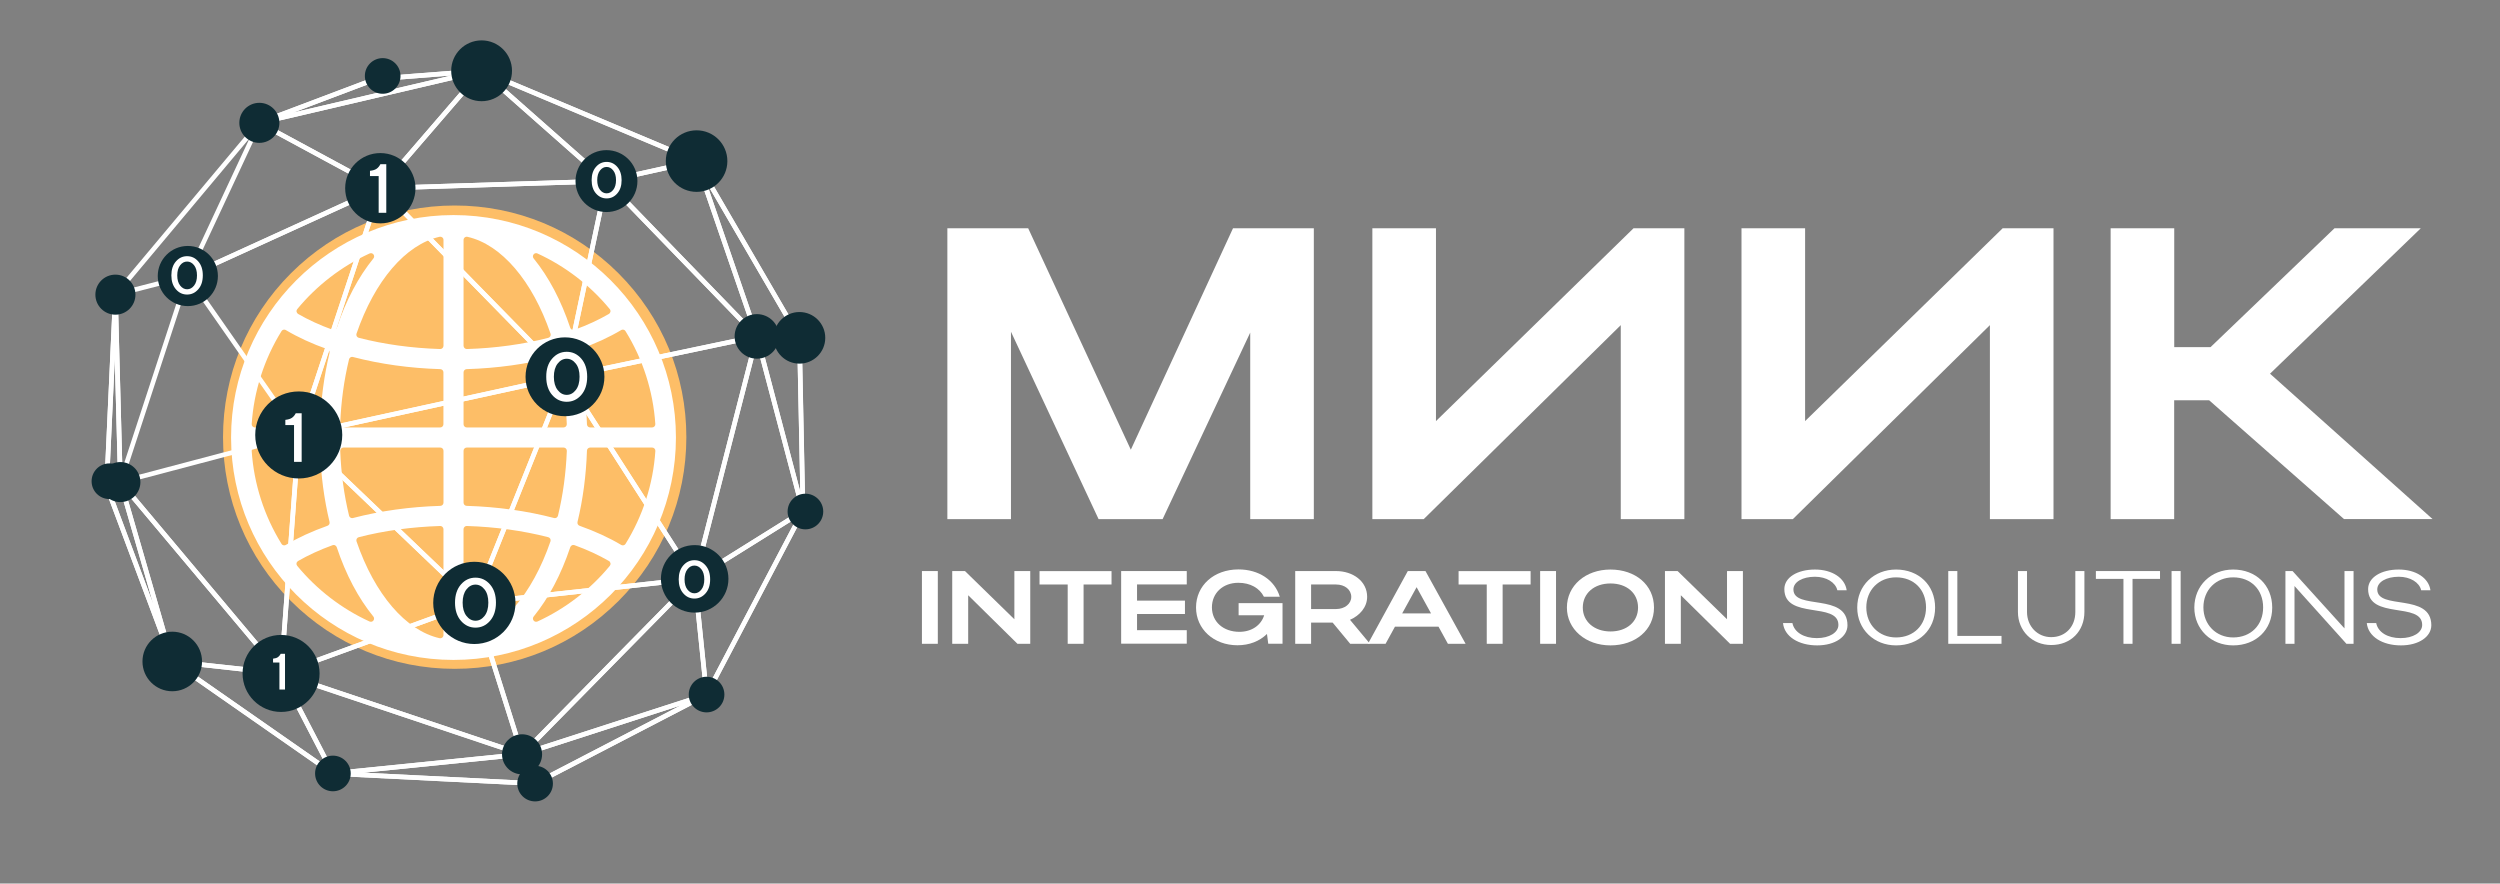 <svg width="249" height="88" viewBox="0 0 249 88" fill="none" xmlns="http://www.w3.org/2000/svg">
<rect x="0" y="0" width="249" height="88" fill="#808080" stroke="none"/>
<g clip-path="url(#clip0_234_886)">
<path d="M45.287 66.616C39.123 66.616 33.33 64.215 28.97 59.858C24.611 55.499 22.213 49.706 22.213 43.542C22.213 37.378 24.614 31.585 28.97 27.225C33.33 22.866 39.123 20.468 45.287 20.468C51.451 20.468 57.244 22.869 61.604 27.225C65.963 31.585 68.361 37.378 68.361 43.542C68.361 49.706 65.96 55.499 61.604 59.858C57.244 64.218 51.447 66.616 45.287 66.616Z" fill="#FDBE67"/>
<path d="M45.169 65.729C32.956 65.729 23.015 55.792 23.015 43.575C23.015 31.357 32.952 21.421 45.169 21.421C57.387 21.421 67.323 31.357 67.323 43.575C67.323 55.792 57.387 65.729 45.169 65.729ZM46.489 52.386C46.405 52.386 46.328 52.419 46.266 52.477C46.203 52.536 46.167 52.62 46.167 52.708V63.254C46.167 63.353 46.211 63.444 46.288 63.503C46.346 63.547 46.416 63.573 46.486 63.573C46.508 63.573 46.533 63.569 46.556 63.565C49.925 62.799 53.016 59.191 54.828 53.918C54.857 53.834 54.849 53.742 54.806 53.662C54.765 53.585 54.692 53.526 54.604 53.504C52.074 52.855 49.346 52.477 46.497 52.389C46.497 52.386 46.493 52.386 46.489 52.386ZM43.839 52.389C40.986 52.481 38.258 52.855 35.731 53.504C35.644 53.526 35.57 53.585 35.53 53.662C35.486 53.739 35.478 53.834 35.508 53.918C37.316 59.191 40.41 62.799 43.78 63.565C43.802 63.569 43.828 63.573 43.849 63.573C43.923 63.573 43.992 63.547 44.047 63.503C44.124 63.441 44.169 63.349 44.169 63.254V52.708C44.169 52.62 44.132 52.54 44.069 52.477C44.011 52.419 43.93 52.386 43.846 52.386C43.846 52.386 43.842 52.386 43.839 52.389ZM33.238 54.281C33.202 54.281 33.165 54.289 33.128 54.3C31.863 54.758 30.704 55.29 29.689 55.876C29.608 55.924 29.549 56.005 29.535 56.096C29.517 56.188 29.542 56.283 29.601 56.357C31.541 58.714 34.03 60.632 36.806 61.901C36.85 61.919 36.894 61.93 36.938 61.93C37.033 61.93 37.129 61.886 37.191 61.805C37.282 61.688 37.279 61.523 37.187 61.409C35.68 59.558 34.452 57.233 33.539 54.501C33.51 54.421 33.451 54.351 33.374 54.314C33.334 54.292 33.286 54.281 33.238 54.281ZM57.105 54.278C57.057 54.278 57.009 54.289 56.965 54.311C56.888 54.347 56.83 54.417 56.8 54.498C55.883 57.233 54.655 59.558 53.152 61.409C53.056 61.523 53.056 61.688 53.148 61.805C53.211 61.886 53.306 61.93 53.401 61.93C53.445 61.93 53.493 61.919 53.533 61.901C56.309 60.628 58.798 58.711 60.738 56.357C60.797 56.283 60.822 56.188 60.804 56.096C60.786 56.005 60.731 55.924 60.65 55.876C59.623 55.282 58.468 54.751 57.215 54.296C57.178 54.285 57.141 54.278 57.105 54.278ZM58.78 44.576C58.608 44.576 58.465 44.711 58.461 44.884C58.38 47.344 58.062 49.735 57.519 51.99C57.482 52.147 57.57 52.312 57.724 52.367C59.264 52.914 60.657 53.552 61.871 54.274C61.922 54.303 61.977 54.318 62.032 54.318C62.139 54.318 62.245 54.263 62.304 54.168C64.031 51.385 65.058 48.187 65.274 44.917C65.281 44.829 65.248 44.741 65.189 44.678C65.127 44.612 65.043 44.576 64.955 44.576H58.78ZM25.388 44.576C25.3 44.576 25.215 44.612 25.153 44.678C25.095 44.744 25.061 44.829 25.069 44.917C25.285 48.187 26.312 51.385 28.039 54.168C28.098 54.267 28.204 54.318 28.31 54.318C28.365 54.318 28.424 54.303 28.471 54.274C29.681 53.555 31.078 52.914 32.618 52.367C32.773 52.312 32.861 52.151 32.824 51.99C32.281 49.735 31.962 47.344 31.881 44.884C31.874 44.711 31.735 44.576 31.562 44.576H25.388ZM34.206 44.576C34.118 44.576 34.038 44.612 33.975 44.675C33.916 44.737 33.883 44.821 33.887 44.909C33.971 47.135 34.269 49.306 34.767 51.363C34.785 51.447 34.84 51.517 34.914 51.561C34.965 51.59 35.02 51.605 35.079 51.605C35.105 51.605 35.134 51.601 35.16 51.594C37.891 50.882 40.817 50.475 43.861 50.384C44.033 50.38 44.172 50.237 44.172 50.065V44.895C44.172 44.719 44.029 44.576 43.853 44.576H34.206ZM46.489 44.576C46.313 44.576 46.17 44.719 46.17 44.895V50.065C46.17 50.237 46.306 50.38 46.482 50.384C49.526 50.475 52.455 50.882 55.183 51.594C55.209 51.601 55.238 51.605 55.264 51.605C55.322 51.605 55.377 51.59 55.429 51.561C55.502 51.517 55.553 51.443 55.575 51.363C56.074 49.306 56.367 47.135 56.456 44.909C56.459 44.821 56.426 44.737 56.367 44.675C56.309 44.612 56.224 44.576 56.136 44.576H46.489ZM62.032 32.831C61.977 32.831 61.922 32.846 61.871 32.875C60.661 33.594 59.264 34.236 57.724 34.782C57.57 34.837 57.482 34.998 57.519 35.16C58.062 37.415 58.38 39.805 58.461 42.266C58.468 42.438 58.608 42.574 58.78 42.574H64.951C65.039 42.574 65.124 42.537 65.186 42.471C65.245 42.405 65.278 42.321 65.27 42.233C65.054 38.962 64.027 35.765 62.3 32.982C62.242 32.883 62.139 32.831 62.032 32.831ZM55.264 35.545C55.238 35.545 55.209 35.548 55.183 35.556C52.455 36.267 49.526 36.674 46.482 36.766C46.31 36.769 46.17 36.912 46.17 37.085V42.255C46.17 42.431 46.313 42.574 46.489 42.574H56.133C56.221 42.574 56.301 42.537 56.364 42.475C56.422 42.412 56.456 42.328 56.452 42.24C56.367 40.014 56.071 37.844 55.572 35.787C55.553 35.702 55.498 35.633 55.425 35.589C55.377 35.559 55.322 35.545 55.264 35.545ZM35.075 35.545C35.017 35.545 34.962 35.559 34.91 35.589C34.837 35.633 34.782 35.706 34.764 35.787C34.265 37.844 33.968 40.018 33.883 42.24C33.88 42.328 33.913 42.412 33.971 42.475C34.03 42.537 34.114 42.574 34.203 42.574H43.846C44.022 42.574 44.165 42.431 44.165 42.255V37.085C44.165 36.912 44.029 36.769 43.853 36.766C40.81 36.674 37.884 36.267 35.152 35.556C35.13 35.548 35.105 35.545 35.075 35.545ZM28.31 32.831C28.204 32.831 28.098 32.886 28.039 32.982C26.312 35.765 25.285 38.962 25.069 42.233C25.061 42.321 25.095 42.409 25.153 42.471C25.215 42.537 25.3 42.574 25.388 42.574H31.559C31.731 42.574 31.874 42.438 31.878 42.266C31.959 39.805 32.278 37.415 32.82 35.16C32.857 35.002 32.769 34.837 32.615 34.782C31.071 34.236 29.678 33.594 28.468 32.875C28.42 32.846 28.365 32.831 28.31 32.831ZM46.489 23.577C46.416 23.577 46.346 23.602 46.291 23.646C46.215 23.709 46.17 23.8 46.17 23.896V34.441C46.17 34.529 46.207 34.61 46.27 34.672C46.328 34.731 46.409 34.764 46.493 34.764C46.497 34.764 46.501 34.764 46.504 34.764C49.357 34.676 52.085 34.298 54.611 33.649C54.699 33.627 54.773 33.568 54.813 33.491C54.857 33.414 54.864 33.319 54.835 33.235C53.027 27.962 49.936 24.354 46.563 23.588C46.537 23.58 46.515 23.577 46.489 23.577ZM43.849 23.577C43.828 23.577 43.802 23.58 43.78 23.584C40.41 24.35 37.319 27.955 35.508 33.231C35.478 33.315 35.486 33.407 35.53 33.488C35.574 33.565 35.644 33.623 35.731 33.645C38.261 34.298 40.989 34.672 43.839 34.764C43.842 34.764 43.846 34.764 43.849 34.764C43.934 34.764 44.011 34.731 44.073 34.672C44.136 34.613 44.172 34.529 44.172 34.441V23.896C44.172 23.797 44.128 23.705 44.051 23.646C43.992 23.602 43.923 23.577 43.849 23.577ZM53.398 25.216C53.302 25.216 53.207 25.26 53.145 25.34C53.053 25.458 53.056 25.623 53.148 25.736C54.655 27.588 55.883 29.916 56.797 32.648C56.822 32.729 56.885 32.798 56.962 32.835C57.005 32.857 57.053 32.868 57.101 32.868C57.138 32.868 57.174 32.861 57.211 32.85C58.468 32.395 59.623 31.863 60.647 31.269C60.727 31.222 60.782 31.141 60.8 31.049C60.819 30.958 60.793 30.862 60.734 30.789C58.795 28.431 56.305 26.517 53.529 25.245C53.489 25.227 53.445 25.216 53.398 25.216ZM36.941 25.216C36.898 25.216 36.85 25.227 36.809 25.245C34.034 26.517 31.544 28.435 29.605 30.789C29.546 30.862 29.52 30.958 29.538 31.049C29.557 31.141 29.612 31.222 29.692 31.269C30.708 31.856 31.863 32.388 33.132 32.846C33.169 32.857 33.205 32.864 33.242 32.864C33.289 32.864 33.337 32.853 33.381 32.831C33.458 32.795 33.517 32.725 33.546 32.644C34.463 29.913 35.691 27.588 37.194 25.736C37.29 25.623 37.29 25.458 37.198 25.34C37.132 25.26 37.037 25.216 36.941 25.216Z" fill="white"/>
<path d="M100.692 51.708H94.357V22.737H102.407L112.63 44.792L122.807 22.737H130.857V51.708H124.522V33.126L115.794 51.708H109.42L100.692 33.041L100.692 51.708Z" fill="white"/>
<path d="M161.428 51.708V32.384L141.799 51.708H136.687V22.737H143.022V41.94L162.698 22.737H167.763V51.708H161.428Z" fill="white"/>
<path d="M198.194 51.708V32.384L178.565 51.708H173.453V22.737H179.788V41.94L199.464 22.737H204.529V51.708H198.194Z" fill="white"/>
<path d="M216.554 51.708H210.219V22.737H216.554V34.574H220.17L232.514 22.737H241.109L226.093 37.22L242.286 51.702H233.465L220.031 39.866H216.548V51.708L216.554 51.708Z" fill="white"/>
<path d="M93.406 64.122H91.824V56.878H93.406V64.122Z" fill="white"/>
<path d="M96.424 64.122H94.842V56.878H96.112L101.031 61.677V56.878H102.613V64.122H101.337L96.431 59.287V64.122H96.424Z" fill="white"/>
<path d="M106.342 58.216H103.537V56.884H110.709V58.216H107.924V64.122H106.342V58.216Z" fill="white"/>
<path d="M111.667 56.878H118.201V58.21H113.249V59.822H118.021V61.154H113.249V62.766H118.201V64.11H111.667V56.878Z" fill="white"/>
<path d="M123.446 62.93C124.655 62.93 125.593 62.291 125.912 61.282H123.366V60.071H127.74V64.116H126.317L126.191 63.143C125.446 63.867 124.436 64.268 123.253 64.268C120.886 64.268 119.125 62.656 119.125 60.503C119.125 58.32 120.9 56.714 123.352 56.714C125.373 56.714 126.962 57.772 127.467 59.433H125.885C125.453 58.575 124.529 58.046 123.339 58.046C121.804 58.046 120.707 59.062 120.707 60.497C120.713 61.939 121.85 62.93 123.446 62.93Z" fill="white"/>
<path d="M132.732 62.011H130.585V64.122H129.003V56.878H133.071C134.766 56.878 136.168 57.9 136.168 59.445C136.168 60.461 135.444 61.306 134.46 61.732L136.448 64.122H134.48L132.732 62.011ZM133.071 58.216H130.585V60.661H133.071C133.942 60.661 134.586 60.132 134.586 59.451C134.586 58.733 133.948 58.216 133.071 58.216Z" fill="white"/>
<path d="M140.217 56.878H141.978L145.973 64.122H144.212L143.274 62.413H138.94L138.003 64.122H136.248L140.217 56.878ZM142.53 61.093L141.094 58.484L139.658 61.093H142.53Z" fill="white"/>
<path d="M148.08 58.216H145.275V56.884H152.448V58.216H149.662V64.122H148.08V58.216Z" fill="white"/>
<path d="M154.98 64.122H153.398V56.878H154.98V64.122Z" fill="white"/>
<path d="M160.404 56.726C162.877 56.726 164.738 58.247 164.738 60.516C164.738 62.748 162.884 64.281 160.404 64.281C157.925 64.281 156.064 62.669 156.064 60.516C156.064 58.326 157.918 56.726 160.404 56.726ZM160.404 62.894C162.046 62.894 163.15 61.909 163.15 60.516C163.15 59.086 162.04 58.113 160.404 58.113C158.789 58.113 157.646 59.086 157.646 60.516C157.646 61.909 158.796 62.894 160.404 62.894Z" fill="white"/>
<path d="M167.411 64.122H165.829V56.878H167.092L172.011 61.677V56.878H173.593V64.122H172.316L167.411 59.287V64.122Z" fill="white"/>
<path d="M180.991 64.281C179.137 64.281 177.721 63.399 177.588 62.055H178.525C178.705 62.973 179.668 63.557 180.958 63.557C182.201 63.557 183.105 62.997 183.105 62.243C183.105 59.907 177.721 61.744 177.721 58.673C177.721 57.505 179.03 56.726 180.772 56.726C182.48 56.726 183.756 57.566 183.929 58.788H182.999C182.819 58.004 181.902 57.444 180.772 57.444C179.542 57.444 178.625 57.961 178.625 58.709C178.625 60.802 184.009 59.007 184.009 62.28C184.009 63.399 182.799 64.281 180.991 64.281Z" fill="white"/>
<path d="M188.848 56.726C191.108 56.726 192.737 58.277 192.737 60.516C192.737 62.73 191.108 64.281 188.848 64.281C186.641 64.281 184.98 62.669 184.98 60.516C184.98 58.326 186.635 56.726 188.848 56.726ZM188.848 63.49C190.61 63.49 191.833 62.261 191.833 60.498C191.833 58.727 190.623 57.505 188.848 57.505C187.127 57.505 185.884 58.77 185.884 60.498C185.884 62.219 187.14 63.49 188.848 63.49Z" fill="white"/>
<path d="M194.047 56.878H194.951V63.337H199.351V64.122H194.047V56.878Z" fill="white"/>
<path d="M206.703 60.953V56.878H207.607V60.953C207.607 62.857 206.264 64.244 204.303 64.244C202.402 64.244 200.986 62.827 200.986 60.953V56.878H201.89V60.953C201.89 62.383 202.934 63.459 204.297 63.459C205.726 63.459 206.703 62.413 206.703 60.953Z" fill="white"/>
<path d="M211.496 57.657H208.75V56.878H215.138V57.657H212.4V64.122H211.496V57.657Z" fill="white"/>
<path d="M217.192 64.122H216.288V56.878H217.192V64.122Z" fill="white"/>
<path d="M222.424 56.726C224.684 56.726 226.313 58.277 226.313 60.516C226.313 62.73 224.684 64.281 222.424 64.281C220.217 64.281 218.555 62.669 218.555 60.516C218.562 58.326 220.21 56.726 222.424 56.726ZM222.424 63.49C224.185 63.49 225.408 62.261 225.408 60.498C225.408 58.727 224.199 57.505 222.424 57.505C220.702 57.505 219.459 58.77 219.459 60.498C219.466 62.219 220.722 63.49 222.424 63.49Z" fill="white"/>
<path d="M228.533 64.122H227.629V56.878H228.34L233.511 62.589V56.878H234.415V64.122H233.704L228.533 58.368V64.122Z" fill="white"/>
<path d="M239.135 64.281C237.281 64.281 235.865 63.399 235.732 62.055H236.669C236.848 62.973 237.812 63.557 239.102 63.557C240.345 63.557 241.249 62.997 241.249 62.243C241.249 59.907 235.865 61.744 235.865 58.673C235.865 57.505 237.174 56.726 238.916 56.726C240.624 56.726 241.9 57.566 242.073 58.788H241.149C240.97 58.004 240.052 57.444 238.922 57.444C237.686 57.444 236.775 57.961 236.775 58.709C236.775 60.802 242.16 59.007 242.16 62.28C242.153 63.399 240.943 64.281 239.135 64.281Z" fill="white"/>
<path d="M53.295 78.276C53.291 78.276 53.288 78.276 53.284 78.276L33.147 77.271C33.103 77.267 33.062 77.253 33.026 77.231L17.024 66.073C16.984 66.047 16.955 66.007 16.94 65.963L10.399 48.492C10.388 48.462 10.384 48.429 10.384 48.4L11.26 29.34C11.264 29.289 11.282 29.241 11.315 29.201L25.652 12.089C25.678 12.059 25.711 12.034 25.747 12.019L37.312 7.652C37.334 7.645 37.352 7.641 37.374 7.637L47.945 6.82C47.986 6.82 48.019 6.823 48.052 6.838L69.461 15.832C69.509 15.851 69.546 15.887 69.571 15.931L79.816 33.539C79.834 33.572 79.845 33.612 79.849 33.653L80.201 50.919C80.201 50.959 80.194 50.996 80.175 51.032L70.572 69.296C70.55 69.337 70.517 69.373 70.473 69.395L53.394 78.257C53.372 78.269 53.332 78.276 53.295 78.276ZM33.238 76.809L53.247 77.81L70.206 69.01L79.746 50.864L79.394 33.718L69.216 16.232L47.927 7.289L37.444 8.103L25.967 12.437L11.722 29.443L10.85 48.378L17.347 65.74L33.238 76.809Z" fill="white"/>
<path d="M37.88 18.979C37.844 18.979 37.803 18.971 37.77 18.949L25.722 12.437C25.637 12.393 25.59 12.298 25.601 12.203C25.615 12.107 25.685 12.03 25.777 12.008L47.916 6.824C48.015 6.802 48.114 6.842 48.169 6.93C48.22 7.014 48.213 7.124 48.147 7.201L38.06 18.898C38.012 18.953 37.946 18.979 37.88 18.979ZM26.481 12.323L37.829 18.454L47.329 7.44L26.481 12.323Z" fill="white"/>
<path d="M25.832 12.471C25.733 12.471 25.641 12.405 25.608 12.306C25.571 12.188 25.634 12.064 25.747 12.02L37.312 7.653C37.334 7.645 37.352 7.642 37.374 7.638L47.945 6.82C48.081 6.813 48.173 6.897 48.191 7.015C48.209 7.136 48.132 7.249 48.015 7.275L25.876 12.46C25.865 12.467 25.85 12.471 25.832 12.471ZM37.448 8.1L29.223 11.206L44.964 7.517L37.448 8.1Z" fill="white"/>
<path d="M37.88 18.979C37.792 18.979 37.708 18.927 37.671 18.846C37.631 18.762 37.646 18.663 37.704 18.593L47.791 6.897C47.832 6.849 47.89 6.82 47.953 6.816C48.015 6.816 48.074 6.835 48.121 6.875L60.559 17.86C60.628 17.922 60.654 18.021 60.625 18.113C60.592 18.201 60.507 18.264 60.412 18.267L37.888 18.979C37.888 18.979 37.884 18.979 37.88 18.979ZM47.989 7.381L38.401 18.498L59.811 17.823L47.989 7.381Z" fill="white"/>
<path d="M60.405 18.267C60.35 18.267 60.295 18.245 60.251 18.209L47.813 7.223C47.729 7.146 47.711 7.022 47.769 6.926C47.832 6.831 47.953 6.791 48.055 6.835L69.465 15.829C69.557 15.869 69.615 15.965 69.608 16.064C69.601 16.163 69.527 16.247 69.428 16.269L60.452 18.26C60.438 18.267 60.423 18.267 60.405 18.267ZM49.181 7.81L60.471 17.783L68.618 15.976L49.181 7.81Z" fill="white"/>
<path d="M75.387 33.737C75.324 33.737 75.266 33.712 75.222 33.668L60.24 18.198C60.181 18.139 60.159 18.051 60.185 17.971C60.21 17.89 60.273 17.828 60.357 17.809L69.333 15.818C69.45 15.793 69.564 15.859 69.604 15.969L75.61 33.429C75.647 33.532 75.607 33.646 75.511 33.704C75.471 33.726 75.427 33.737 75.387 33.737ZM60.859 18.172L74.826 32.593L69.227 16.313L60.859 18.172Z" fill="white"/>
<path d="M79.625 33.884C79.622 33.884 79.622 33.884 79.618 33.884L75.379 33.737C75.284 33.733 75.2 33.671 75.167 33.579L69.161 16.119C69.12 16.005 69.175 15.88 69.282 15.833C69.392 15.785 69.52 15.822 69.579 15.928L79.823 33.535C79.864 33.609 79.864 33.7 79.823 33.77C79.783 33.84 79.71 33.884 79.625 33.884ZM75.555 33.279L79.215 33.403L70.367 18.201L75.555 33.279Z" fill="white"/>
<path d="M69.19 57.886C69.142 57.886 69.095 57.871 69.054 57.842C68.977 57.786 68.944 57.688 68.966 57.596L75.163 33.447C75.189 33.344 75.295 33.267 75.387 33.271C75.493 33.271 75.585 33.341 75.61 33.444L80.205 50.856C80.23 50.956 80.19 51.058 80.102 51.113L69.311 57.849C69.274 57.874 69.234 57.886 69.19 57.886ZM75.39 34.426L69.56 57.148L79.713 50.809L75.39 34.426Z" fill="white"/>
<path d="M79.981 51.147C79.878 51.147 79.783 51.077 79.757 50.974L75.163 33.561C75.145 33.492 75.159 33.414 75.207 33.356C75.251 33.297 75.317 33.264 75.398 33.268L79.636 33.414C79.757 33.418 79.856 33.517 79.86 33.642L80.212 50.842C80.219 50.864 80.223 50.886 80.223 50.912C80.223 51.04 80.098 51.15 79.988 51.143C79.981 51.147 79.981 51.147 79.981 51.147ZM75.691 33.748L79.71 48.976L79.402 33.877L75.691 33.748Z" fill="white"/>
<path d="M70.374 69.413C70.36 69.413 70.345 69.413 70.33 69.41C70.231 69.391 70.154 69.307 70.143 69.204L68.959 57.676C68.952 57.588 68.992 57.504 69.065 57.456L79.856 50.721C79.944 50.666 80.062 50.677 80.139 50.746C80.216 50.816 80.234 50.93 80.186 51.025L70.583 69.289C70.539 69.366 70.462 69.413 70.374 69.413ZM69.436 57.772L70.528 68.39L79.376 51.564L69.436 57.772Z" fill="white"/>
<path d="M51.997 75.361C51.916 75.361 51.843 75.321 51.799 75.251C51.744 75.159 51.755 75.042 51.832 74.965L69.025 57.49C69.087 57.427 69.183 57.402 69.267 57.435C69.351 57.464 69.414 57.541 69.421 57.629L70.605 69.157C70.616 69.267 70.55 69.366 70.448 69.403L52.07 75.35C52.045 75.357 52.023 75.361 51.997 75.361ZM69.01 58.168L52.829 74.617L70.129 69.018L69.01 58.168Z" fill="white"/>
<path d="M53.295 78.276C53.269 78.276 53.244 78.272 53.218 78.261C53.159 78.239 53.108 78.195 53.082 78.137L51.784 75.222C51.759 75.163 51.759 75.093 51.784 75.031C51.81 74.972 51.861 74.925 51.924 74.906L70.301 68.959C70.418 68.922 70.539 68.977 70.587 69.091C70.635 69.201 70.587 69.329 70.481 69.388L53.401 78.25C53.368 78.269 53.332 78.276 53.295 78.276ZM52.316 75.269L53.409 77.722L67.789 70.261L52.316 75.269Z" fill="white"/>
<path d="M53.295 78.276C53.291 78.276 53.288 78.276 53.284 78.276L33.147 77.272C33.026 77.264 32.93 77.169 32.927 77.044C32.923 76.923 33.015 76.821 33.136 76.806L51.975 74.896C52.081 74.888 52.169 74.94 52.21 75.031L53.508 77.946C53.541 78.02 53.533 78.104 53.486 78.174C53.445 78.24 53.372 78.276 53.295 78.276ZM36.238 76.96L52.932 77.792L51.854 75.376L36.238 76.96Z" fill="white"/>
<path d="M33.158 77.272C33.073 77.272 32.993 77.224 32.952 77.147L27.786 67.181C27.742 67.097 27.753 66.994 27.815 66.924C27.878 66.851 27.977 66.825 28.065 66.855L52.067 74.91C52.169 74.947 52.235 75.046 52.224 75.156C52.213 75.266 52.125 75.35 52.019 75.361L33.18 77.272C33.176 77.272 33.165 77.272 33.158 77.272ZM28.464 67.478L33.293 76.795L50.904 75.009L28.464 67.478Z" fill="white"/>
<path d="M33.158 77.271C33.11 77.271 33.066 77.256 33.026 77.231L17.024 66.073C16.936 66.011 16.903 65.901 16.94 65.802C16.977 65.703 17.072 65.64 17.182 65.651L28.017 66.843C28.094 66.85 28.164 66.898 28.197 66.968L33.367 76.93C33.414 77.025 33.392 77.139 33.315 77.212C33.268 77.249 33.213 77.271 33.158 77.271ZM18.036 66.212L32.52 76.31L27.845 67.29L18.036 66.212Z" fill="white"/>
<path d="M27.995 67.305C27.988 67.305 27.977 67.305 27.969 67.305L17.134 66.113C17.043 66.102 16.962 66.036 16.936 65.948L11.77 48.081C11.741 47.974 11.788 47.864 11.884 47.813C11.979 47.762 12.1 47.784 12.17 47.868L28.175 66.927C28.237 67.001 28.248 67.103 28.2 67.188C28.16 67.257 28.079 67.305 27.995 67.305ZM17.336 65.666L27.441 66.777L12.514 49.001L17.336 65.666Z" fill="white"/>
<path d="M17.156 66.113C17.061 66.113 16.973 66.055 16.94 65.963L10.399 48.491C10.377 48.429 10.38 48.363 10.41 48.304C10.439 48.246 10.49 48.202 10.553 48.187L11.924 47.791C12.045 47.754 12.173 47.828 12.21 47.949L17.362 65.758C17.384 65.794 17.398 65.835 17.398 65.882C17.398 66.011 17.296 66.113 17.167 66.113C17.164 66.113 17.16 66.113 17.156 66.113ZM10.923 48.561L15.253 60.129L11.832 48.301L10.923 48.561Z" fill="white"/>
<path d="M27.995 67.305C27.929 67.305 27.863 67.276 27.819 67.221L11.814 48.162C11.763 48.099 11.748 48.019 11.77 47.942C11.796 47.865 11.854 47.806 11.931 47.788L29.696 43.094C29.77 43.076 29.847 43.094 29.905 43.139C29.964 43.186 29.993 43.26 29.99 43.333L28.23 67.085C28.222 67.181 28.16 67.261 28.068 67.287C28.043 67.302 28.017 67.305 27.995 67.305ZM12.404 48.147L27.804 66.488L29.498 43.63L12.404 48.147Z" fill="white"/>
<path d="M11.99 48.246C11.979 48.246 11.968 48.246 11.957 48.242C11.847 48.228 11.763 48.132 11.759 48.019L11.264 29.352C11.26 29.245 11.334 29.146 11.436 29.121L18.649 27.265C18.733 27.243 18.817 27.269 18.876 27.331C18.935 27.394 18.953 27.482 18.927 27.562L12.21 48.085C12.181 48.184 12.089 48.246 11.99 48.246ZM11.733 29.528L12.188 46.669L18.359 27.823L11.733 29.528Z" fill="white"/>
<path d="M10.619 48.642C10.567 48.642 10.516 48.624 10.476 48.591C10.417 48.543 10.384 48.473 10.388 48.396L11.264 29.337C11.268 29.212 11.381 29.113 11.499 29.117C11.623 29.117 11.726 29.22 11.73 29.344L12.225 48.011C12.228 48.118 12.159 48.213 12.056 48.239L10.685 48.635C10.663 48.638 10.641 48.642 10.619 48.642ZM11.433 35.75L10.864 48.096L11.755 47.839L11.433 35.75Z" fill="white"/>
<path d="M18.707 27.724C18.645 27.724 18.586 27.701 18.542 27.654C18.473 27.584 18.454 27.482 18.498 27.393L25.623 12.136C25.648 12.078 25.7 12.034 25.758 12.015C25.821 11.993 25.887 12.001 25.942 12.03L37.99 18.542C38.067 18.582 38.115 18.667 38.111 18.755C38.108 18.843 38.056 18.92 37.976 18.956L18.803 27.701C18.773 27.72 18.74 27.724 18.707 27.724ZM25.938 12.558L19.184 27.02L37.36 18.729L25.938 12.558Z" fill="white"/>
<path d="M29.755 43.552C29.678 43.552 29.608 43.516 29.564 43.453L18.52 27.624C18.48 27.569 18.469 27.496 18.487 27.43C18.506 27.364 18.553 27.309 18.616 27.28L37.789 18.535C37.873 18.498 37.972 18.513 38.038 18.575C38.108 18.637 38.133 18.733 38.104 18.821L29.975 43.395C29.946 43.479 29.876 43.538 29.788 43.552C29.777 43.552 29.766 43.552 29.755 43.552ZM19.059 27.588L29.682 42.808L37.499 19.176L19.059 27.588Z" fill="white"/>
<path d="M29.755 43.552C29.689 43.552 29.627 43.527 29.583 43.475C29.528 43.413 29.509 43.325 29.535 43.248L37.664 18.674C37.69 18.597 37.752 18.538 37.833 18.52C37.913 18.502 37.994 18.527 38.053 18.582L56.445 37.363C56.503 37.422 56.525 37.51 56.5 37.59C56.474 37.671 56.408 37.733 56.327 37.752L29.81 43.549C29.788 43.552 29.77 43.552 29.755 43.552ZM37.983 19.18L30.103 43.01L55.814 37.392L37.983 19.18Z" fill="white"/>
<path d="M27.995 67.305C27.944 67.305 27.896 67.29 27.856 67.257C27.793 67.21 27.76 67.133 27.764 67.056L29.524 43.303C29.531 43.215 29.59 43.134 29.671 43.105C29.755 43.072 29.85 43.09 29.916 43.153L47.406 59.88C47.465 59.935 47.491 60.016 47.472 60.096C47.458 60.173 47.399 60.239 47.326 60.265L28.076 67.29C28.046 67.301 28.021 67.305 27.995 67.305ZM29.949 43.831L28.252 66.733L46.812 59.957L29.949 43.831Z" fill="white"/>
<path d="M51.997 75.361C51.971 75.361 51.946 75.358 51.924 75.35L27.922 67.295C27.83 67.262 27.764 67.177 27.764 67.078C27.764 66.979 27.823 66.891 27.918 66.858L47.168 59.833C47.227 59.811 47.293 59.815 47.351 59.844C47.41 59.873 47.45 59.921 47.469 59.983L52.206 75.006C52.232 75.042 52.243 75.086 52.243 75.134C52.243 75.262 52.14 75.365 52.012 75.365C52.004 75.361 52.001 75.361 51.997 75.361ZM28.695 67.064L51.638 74.764L47.095 60.35L28.695 67.064Z" fill="white"/>
<path d="M51.997 75.361C51.979 75.361 51.96 75.358 51.942 75.354C51.861 75.335 51.799 75.277 51.777 75.196L47.021 60.115C46.999 60.049 47.01 59.976 47.047 59.917C47.084 59.858 47.146 59.822 47.216 59.815L69.161 57.42C69.263 57.413 69.351 57.461 69.395 57.548C69.439 57.636 69.421 57.743 69.351 57.812L52.158 75.288C52.118 75.335 52.059 75.361 51.997 75.361ZM47.549 60.247L52.103 74.69L68.567 57.956L47.549 60.247Z" fill="white"/>
<path d="M47.241 60.28C47.183 60.28 47.124 60.258 47.08 60.214L29.59 43.487C29.528 43.428 29.506 43.34 29.528 43.256C29.55 43.175 29.619 43.109 29.7 43.091L56.217 37.294C56.302 37.276 56.39 37.305 56.445 37.371C56.5 37.437 56.514 37.529 56.481 37.606L47.458 60.134C47.428 60.207 47.366 60.258 47.293 60.273C47.274 60.277 47.26 60.28 47.241 60.28ZM30.228 43.458L47.153 59.646L55.891 37.851L30.228 43.458Z" fill="white"/>
<path d="M47.241 60.28C47.168 60.28 47.102 60.247 47.058 60.188C47.01 60.122 46.996 60.038 47.029 59.961L56.06 37.44C56.093 37.359 56.166 37.304 56.254 37.297C56.335 37.286 56.423 37.33 56.47 37.403L69.388 57.53C69.432 57.596 69.436 57.684 69.403 57.753C69.37 57.827 69.3 57.874 69.219 57.885L47.274 60.28C47.26 60.28 47.252 60.28 47.241 60.28ZM56.32 38.03L47.601 59.774L68.79 57.46L56.32 38.03Z" fill="white"/>
<path d="M69.19 57.886C69.113 57.886 69.036 57.845 68.996 57.779L56.078 37.653C56.038 37.59 56.03 37.51 56.06 37.437C56.089 37.367 56.151 37.316 56.225 37.297L75.339 33.275C75.416 33.257 75.5 33.282 75.555 33.341C75.61 33.4 75.632 33.48 75.614 33.561L69.417 57.709C69.395 57.797 69.322 57.867 69.23 57.882C69.216 57.886 69.201 57.886 69.19 57.886ZM56.65 37.686L69.098 57.083L75.071 33.81L56.65 37.686Z" fill="white"/>
<path d="M56.272 37.759C56.21 37.759 56.151 37.733 56.107 37.689C56.052 37.634 56.027 37.554 56.045 37.477L60.177 17.988C60.196 17.904 60.258 17.838 60.339 17.812C60.423 17.787 60.511 17.812 60.57 17.875L75.552 33.344C75.61 33.407 75.632 33.491 75.607 33.575C75.581 33.656 75.515 33.718 75.431 33.733L56.316 37.755C56.305 37.755 56.287 37.759 56.272 37.759ZM60.54 18.513L56.573 37.227L74.928 33.366L60.54 18.513Z" fill="white"/>
<path d="M56.272 37.759C56.21 37.759 56.151 37.734 56.107 37.69L37.715 18.909C37.649 18.843 37.631 18.744 37.668 18.66C37.701 18.575 37.785 18.517 37.877 18.513L60.401 17.802C60.471 17.791 60.54 17.831 60.588 17.886C60.632 17.941 60.65 18.014 60.636 18.084L56.503 37.572C56.485 37.657 56.423 37.723 56.342 37.748C56.316 37.756 56.294 37.759 56.272 37.759ZM38.416 18.964L56.133 37.055L60.115 18.278L38.416 18.964Z" fill="white"/>
<path d="M56.272 41.455C58.441 41.455 60.199 39.697 60.199 37.528C60.199 35.359 58.441 33.601 56.272 33.601C54.103 33.601 52.345 35.359 52.345 37.528C52.345 39.697 54.103 41.455 56.272 41.455Z" fill="#0F2C34"/>
<path d="M47.245 64.144C49.507 64.144 51.341 62.311 51.341 60.049C51.341 57.787 49.507 55.953 47.245 55.953C44.983 55.953 43.149 57.787 43.149 60.049C43.149 62.311 44.983 64.144 47.245 64.144Z" fill="#0F2C34"/>
<path d="M37.88 22.249C39.814 22.249 41.382 20.681 41.382 18.747C41.382 16.814 39.814 15.246 37.88 15.246C35.947 15.246 34.379 16.814 34.379 18.747C34.379 20.681 35.947 22.249 37.88 22.249Z" fill="#0F2C34"/>
<path d="M60.405 21.12C62.108 21.12 63.488 19.739 63.488 18.036C63.488 16.333 62.108 14.953 60.405 14.953C58.702 14.953 57.321 16.333 57.321 18.036C57.321 19.739 58.702 21.12 60.405 21.12Z" fill="#0F2C34"/>
<path d="M47.967 10.08C49.64 10.08 50.996 8.724 50.996 7.051C50.996 5.378 49.64 4.022 47.967 4.022C46.295 4.022 44.939 5.378 44.939 7.051C44.939 8.724 46.295 10.08 47.967 10.08Z" fill="#0F2C34"/>
<path d="M25.832 14.23C26.933 14.23 27.826 13.338 27.826 12.236C27.826 11.134 26.933 10.241 25.832 10.241C24.73 10.241 23.837 11.134 23.837 12.236C23.837 13.338 24.73 14.23 25.832 14.23Z" fill="#0F2C34"/>
<path d="M69.381 19.111C71.074 19.111 72.446 17.738 72.446 16.045C72.446 14.352 71.074 12.98 69.381 12.98C67.688 12.98 66.315 14.352 66.315 16.045C66.315 17.738 67.688 19.111 69.381 19.111Z" fill="#0F2C34"/>
<path d="M79.625 36.219C81.045 36.219 82.196 35.068 82.196 33.649C82.196 32.229 81.045 31.078 79.625 31.078C78.206 31.078 77.055 32.229 77.055 33.649C77.055 35.068 78.206 36.219 79.625 36.219Z" fill="#0F2C34"/>
<path d="M53.295 79.82C54.275 79.82 55.07 79.025 55.07 78.045C55.07 77.065 54.275 76.27 53.295 76.27C52.315 76.27 51.52 77.065 51.52 78.045C51.52 79.025 52.315 79.82 53.295 79.82Z" fill="#0F2C34"/>
<path d="M70.374 70.953C71.355 70.953 72.149 70.159 72.149 69.179C72.149 68.199 71.355 67.404 70.374 67.404C69.394 67.404 68.6 68.199 68.6 69.179C68.6 70.159 69.394 70.953 70.374 70.953Z" fill="#0F2C34"/>
<path d="M80.219 52.723C81.199 52.723 81.994 51.928 81.994 50.948C81.994 49.968 81.199 49.173 80.219 49.173C79.239 49.173 78.445 49.968 78.445 50.948C78.445 51.928 79.239 52.723 80.219 52.723Z" fill="#0F2C34"/>
<path d="M38.115 9.339C39.095 9.339 39.89 8.544 39.89 7.564C39.89 6.584 39.095 5.789 38.115 5.789C37.135 5.789 36.34 6.584 36.34 7.564C36.34 8.544 37.135 9.339 38.115 9.339Z" fill="#0F2C34"/>
<path d="M17.156 68.849C18.795 68.849 20.123 67.521 20.123 65.883C20.123 64.244 18.795 62.916 17.156 62.916C15.518 62.916 14.19 64.244 14.19 65.883C14.19 67.521 15.518 68.849 17.156 68.849Z" fill="#0F2C34"/>
<path d="M33.158 78.811C34.138 78.811 34.932 78.016 34.932 77.036C34.932 76.056 34.138 75.262 33.158 75.262C32.178 75.262 31.383 76.056 31.383 77.036C31.383 78.016 32.178 78.811 33.158 78.811Z" fill="#0F2C34"/>
<path d="M10.897 49.705C11.877 49.705 12.672 48.911 12.672 47.931C12.672 46.951 11.877 46.156 10.897 46.156C9.917 46.156 9.123 46.951 9.123 47.931C9.123 48.911 9.917 49.705 10.897 49.705Z" fill="#0F2C34"/>
<path d="M75.387 35.724C76.612 35.724 77.605 34.731 77.605 33.506C77.605 32.281 76.612 31.287 75.387 31.287C74.162 31.287 73.168 32.281 73.168 33.506C73.168 34.731 74.162 35.724 75.387 35.724Z" fill="#0F2C34"/>
<path d="M69.19 61.017C71.047 61.017 72.552 59.511 72.552 57.655C72.552 55.798 71.047 54.292 69.19 54.292C67.333 54.292 65.828 55.798 65.828 57.655C65.828 59.511 67.333 61.017 69.19 61.017Z" fill="#0F2C34"/>
<path d="M51.997 77.125C53.099 77.125 53.992 76.232 53.992 75.13C53.992 74.028 53.099 73.135 51.997 73.135C50.895 73.135 50.002 74.028 50.002 75.13C50.002 76.232 50.895 77.125 51.997 77.125Z" fill="#0F2C34"/>
<path d="M18.707 30.488C20.362 30.488 21.703 29.147 21.703 27.492C21.703 25.838 20.362 24.497 18.707 24.497C17.053 24.497 15.712 25.838 15.712 27.492C15.712 29.147 17.053 30.488 18.707 30.488Z" fill="#0F2C34"/>
<path d="M11.495 31.343C12.597 31.343 13.49 30.45 13.49 29.348C13.49 28.247 12.597 27.354 11.495 27.354C10.393 27.354 9.5 28.247 9.5 29.348C9.5 30.45 10.393 31.343 11.495 31.343Z" fill="#0F2C34"/>
<path d="M27.995 70.91C30.113 70.91 31.83 69.192 31.83 67.074C31.83 64.956 30.113 63.239 27.995 63.239C25.877 63.239 24.16 64.956 24.16 67.074C24.16 69.192 25.877 70.91 27.995 70.91Z" fill="#0F2C34"/>
<path d="M11.99 50.009C13.092 50.009 13.985 49.116 13.985 48.015C13.985 46.913 13.092 46.02 11.99 46.02C10.888 46.02 9.995 46.913 9.995 48.015C9.995 49.116 10.888 50.009 11.99 50.009Z" fill="#0F2C34"/>
<path d="M29.755 47.656C32.149 47.656 34.089 45.715 34.089 43.322C34.089 40.928 32.149 38.988 29.755 38.988C27.361 38.988 25.421 40.928 25.421 43.322C25.421 45.715 27.361 47.656 29.755 47.656Z" fill="#0F2C34"/>
<path d="M54.996 35.717C55.389 35.266 55.873 35.039 56.445 35.039C57.017 35.039 57.501 35.266 57.893 35.717C58.285 36.168 58.483 36.773 58.483 37.528C58.483 38.284 58.285 38.889 57.893 39.34C57.501 39.791 57.017 40.018 56.445 40.018C55.873 40.018 55.389 39.791 54.996 39.34C54.604 38.889 54.406 38.284 54.406 37.528C54.402 36.773 54.6 36.168 54.996 35.717ZM57.347 36.212C57.097 35.893 56.793 35.732 56.445 35.732C56.093 35.732 55.792 35.893 55.543 36.212C55.293 36.531 55.165 36.971 55.165 37.528C55.165 38.086 55.29 38.526 55.543 38.848C55.796 39.171 56.096 39.329 56.445 39.329C56.797 39.329 57.097 39.167 57.347 38.848C57.596 38.529 57.724 38.089 57.724 37.528C57.724 36.967 57.6 36.531 57.347 36.212Z" fill="white"/>
<path d="M59.36 16.621C59.646 16.291 60.002 16.126 60.419 16.126C60.837 16.126 61.19 16.291 61.479 16.621C61.765 16.951 61.912 17.391 61.912 17.944C61.912 18.498 61.769 18.938 61.479 19.268C61.193 19.598 60.837 19.763 60.419 19.763C60.002 19.763 59.65 19.598 59.36 19.268C59.07 18.938 58.927 18.498 58.927 17.944C58.927 17.391 59.07 16.951 59.36 16.621ZM61.08 16.98C60.896 16.745 60.676 16.628 60.419 16.628C60.163 16.628 59.943 16.745 59.76 16.98C59.576 17.215 59.484 17.534 59.484 17.941C59.484 18.348 59.576 18.67 59.76 18.905C59.943 19.14 60.163 19.257 60.419 19.257C60.676 19.257 60.896 19.14 61.08 18.905C61.263 18.67 61.355 18.351 61.355 17.941C61.355 17.53 61.263 17.215 61.08 16.98Z" fill="white"/>
<path d="M45.91 58.212C46.303 57.761 46.787 57.534 47.359 57.534C47.931 57.534 48.415 57.761 48.807 58.212C49.199 58.663 49.397 59.268 49.397 60.024C49.397 60.779 49.199 61.384 48.807 61.835C48.415 62.286 47.931 62.513 47.359 62.513C46.787 62.513 46.303 62.286 45.91 61.835C45.518 61.384 45.32 60.779 45.32 60.024C45.32 59.268 45.518 58.663 45.91 58.212ZM48.261 58.707C48.011 58.388 47.707 58.227 47.359 58.227C47.007 58.227 46.706 58.388 46.457 58.707C46.207 59.026 46.079 59.466 46.079 60.024C46.079 60.581 46.204 61.021 46.457 61.344C46.706 61.663 47.01 61.824 47.359 61.824C47.711 61.824 48.011 61.663 48.261 61.344C48.51 61.025 48.638 60.585 48.638 60.024C48.638 59.463 48.514 59.026 48.261 58.707Z" fill="white"/>
<path d="M68.053 56.317C68.358 55.968 68.728 55.796 69.164 55.796C69.604 55.796 69.975 55.968 70.275 56.317C70.58 56.665 70.73 57.127 70.73 57.706C70.73 58.286 70.58 58.751 70.275 59.096C69.971 59.444 69.601 59.617 69.164 59.617C68.724 59.617 68.354 59.444 68.053 59.096C67.749 58.748 67.599 58.286 67.599 57.706C67.599 57.127 67.749 56.665 68.053 56.317ZM69.857 56.698C69.663 56.452 69.432 56.331 69.164 56.331C68.893 56.331 68.662 56.452 68.471 56.698C68.277 56.944 68.182 57.281 68.182 57.71C68.182 58.139 68.277 58.476 68.471 58.722C68.666 58.968 68.897 59.092 69.164 59.092C69.436 59.092 69.667 58.968 69.857 58.722C70.052 58.476 70.147 58.139 70.147 57.71C70.147 57.281 70.052 56.944 69.857 56.698Z" fill="white"/>
<path d="M17.523 26.037C17.827 25.688 18.198 25.516 18.634 25.516C19.074 25.516 19.444 25.688 19.745 26.037C20.049 26.385 20.2 26.847 20.2 27.426C20.2 28.006 20.049 28.471 19.745 28.816C19.441 29.164 19.07 29.337 18.634 29.337C18.194 29.337 17.824 29.164 17.523 28.816C17.219 28.468 17.068 28.006 17.068 27.426C17.068 26.847 17.219 26.385 17.523 26.037ZM19.331 26.418C19.136 26.172 18.905 26.051 18.638 26.051C18.366 26.051 18.135 26.172 17.945 26.418C17.75 26.664 17.655 27.001 17.655 27.43C17.655 27.859 17.75 28.196 17.945 28.442C18.139 28.688 18.37 28.812 18.638 28.812C18.909 28.812 19.14 28.688 19.331 28.442C19.525 28.196 19.62 27.859 19.62 27.43C19.62 27.001 19.521 26.664 19.331 26.418Z" fill="white"/>
<path d="M30.045 41.158V46.002H29.286V42.339H28.42V41.818C28.71 41.785 28.934 41.719 29.084 41.609C29.234 41.503 29.359 41.353 29.458 41.158H30.045Z" fill="white"/>
<path d="M38.474 16.354V21.197H37.715V17.534H36.85V17.014C37.14 16.98 37.363 16.915 37.514 16.805C37.664 16.698 37.789 16.548 37.888 16.354H38.474Z" fill="white"/>
<path d="M28.387 65.12V68.677H27.83V65.985H27.196V65.604C27.408 65.582 27.57 65.531 27.683 65.45C27.793 65.373 27.885 65.259 27.958 65.12H28.387Z" fill="white"/>
</g>
<defs>
<clipPath id="clip0_234_886">
<rect width="248.6" height="88" fill="white"/>
</clipPath>
</defs>
</svg>
